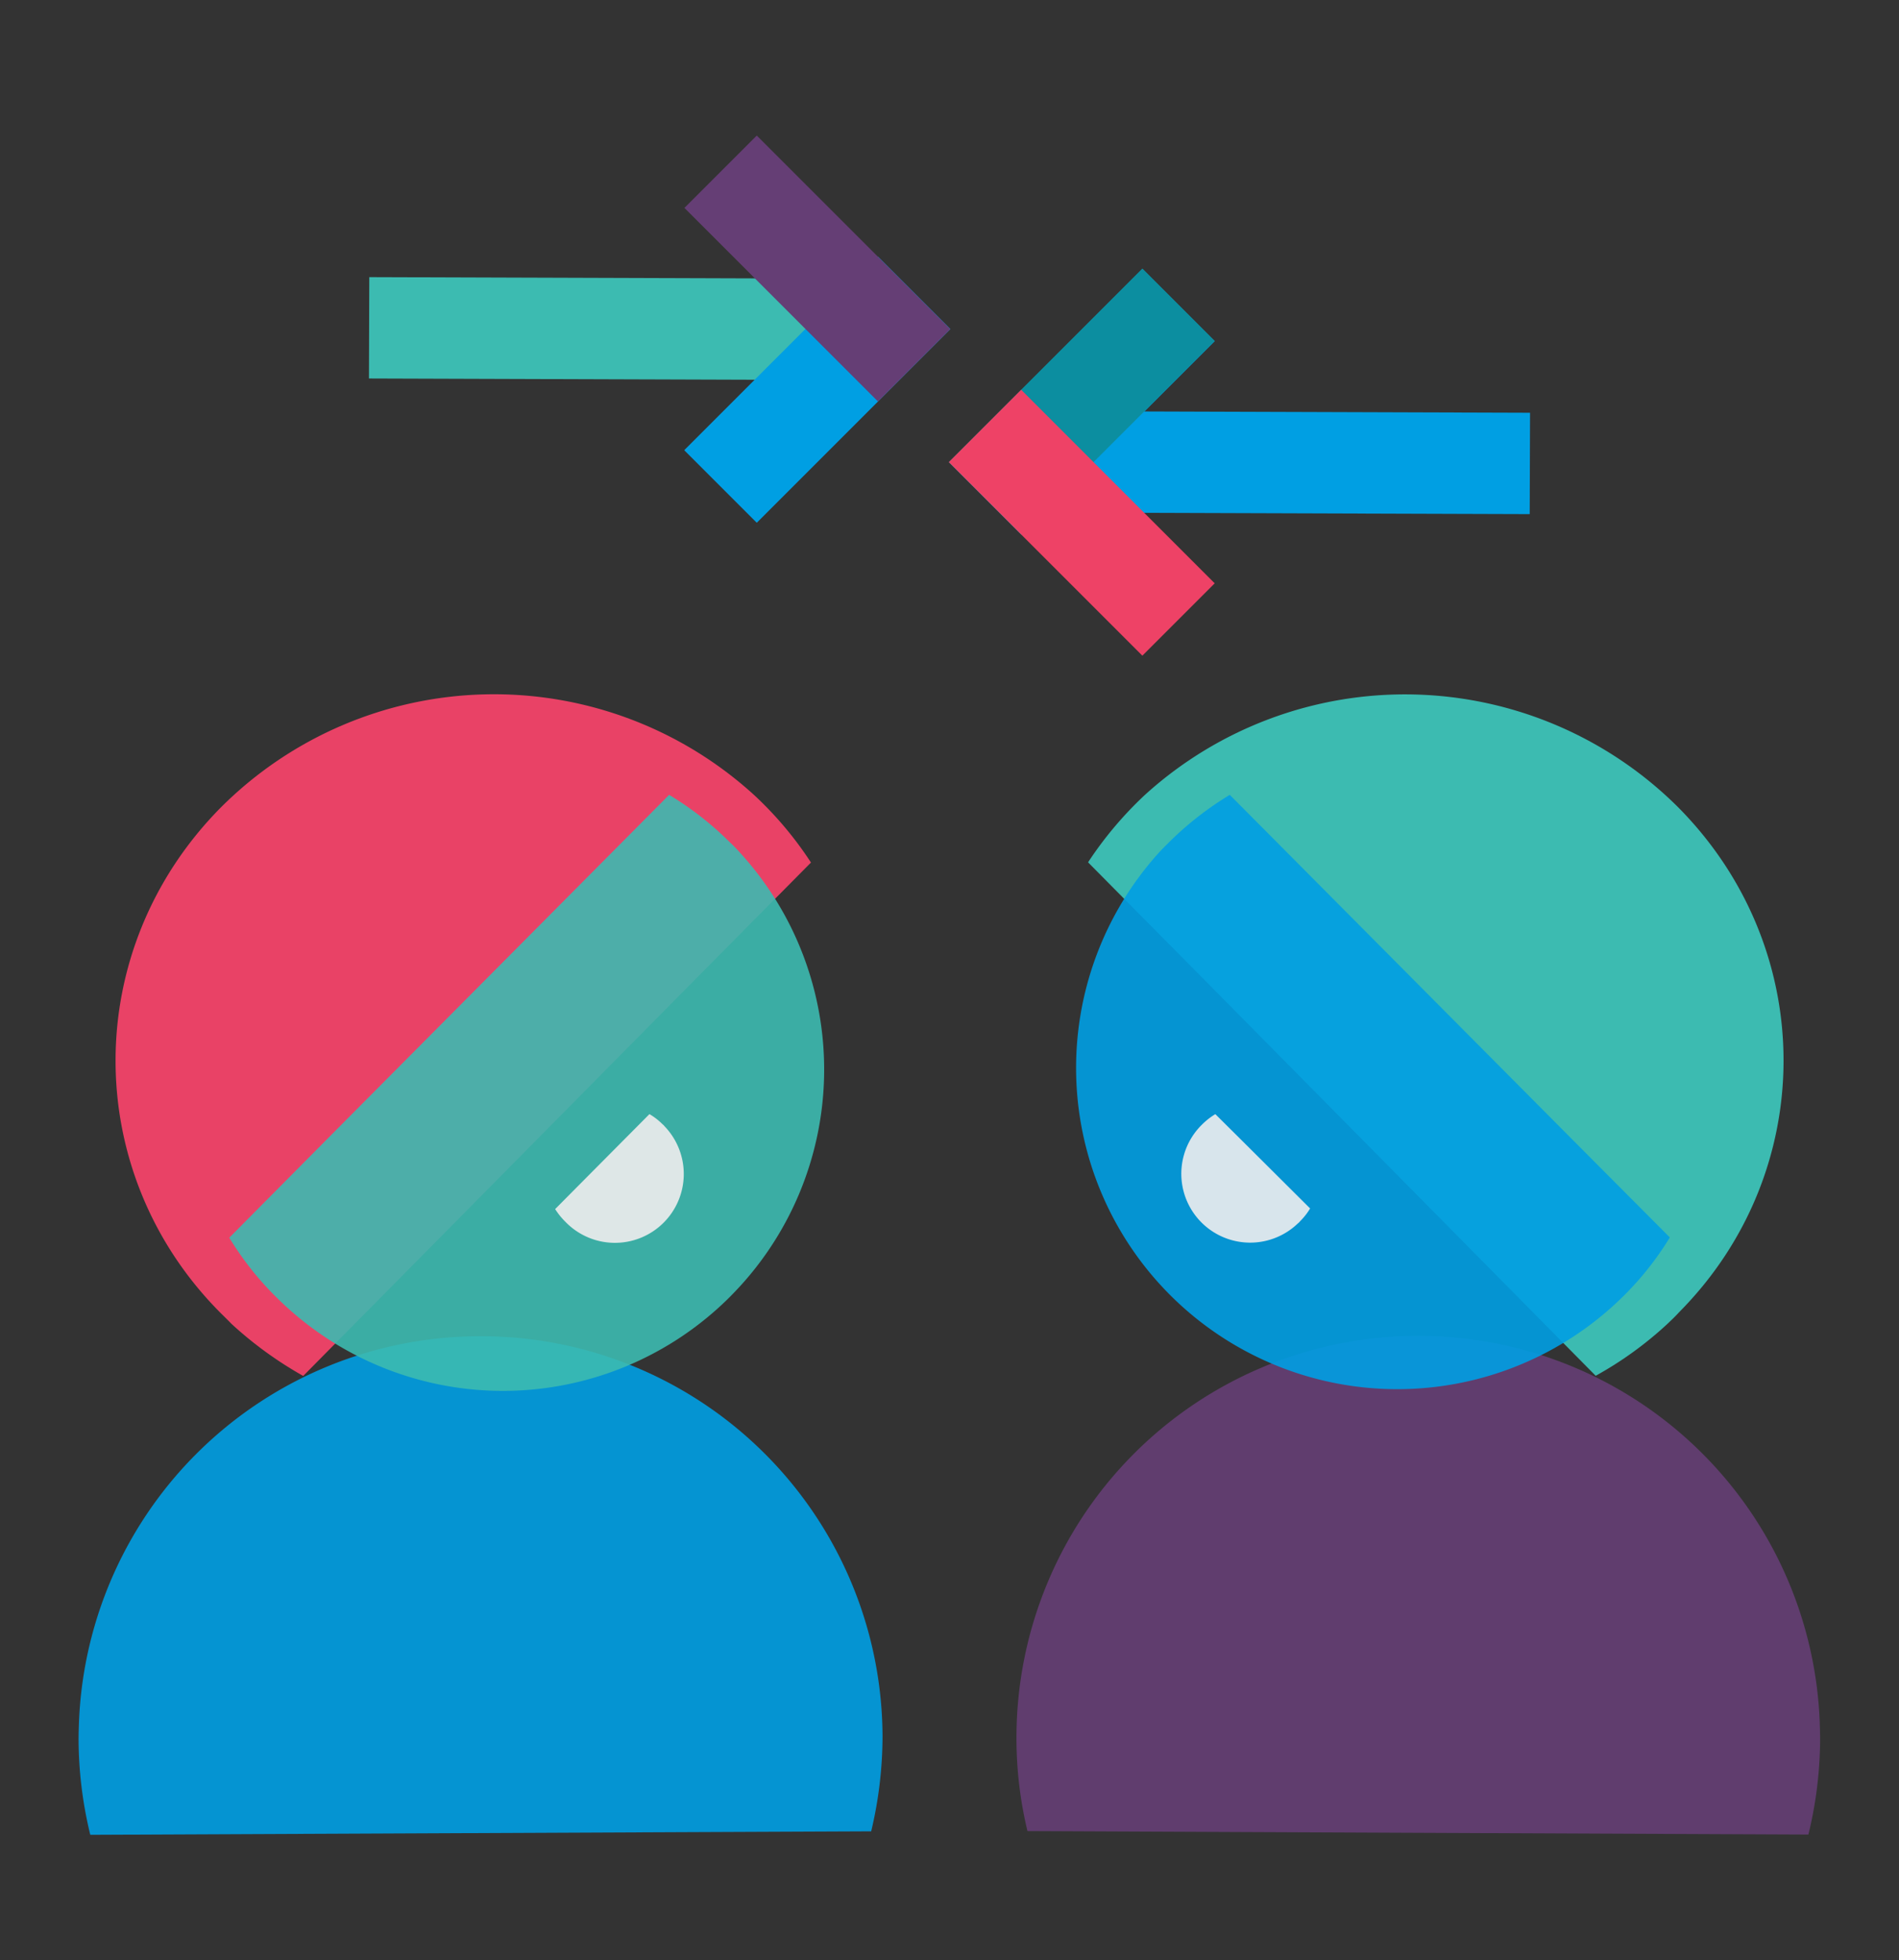<svg id="Layer_1" data-name="Layer 1" xmlns="http://www.w3.org/2000/svg" viewBox="0 0 649.08 669.9"><rect x="0" y="0" width="649.08" height="669.9" fill="#333333" stroke="none"/><defs><style>.cls-1,.cls-5{fill:#3cbbb1;}.cls-2,.cls-8{fill:#009fe3;}.cls-2,.cls-4,.cls-5,.cls-6{isolation:isolate;}.cls-2,.cls-4,.cls-5,.cls-6,.cls-7{opacity:0.9;}.cls-3{fill:#e94266;}.cls-4,.cls-9{fill:#653e75;}.cls-6{fill:#f0edee;}.cls-10{fill:#0c8ea0;}.cls-11{fill:#ee4266;}</style></defs><g id="Layer_1-2" data-name="Layer 1-2"><g id="Layer_2-2" data-name="Layer 2-2"><g id="Layer_1-2-2" data-name="Layer 1-2-2"><path class="cls-1" d="M371.9,294.71l40.27,40.67L545.41,470.19A124.45,124.45,0,0,0,570,452.38c1.41-1.34,2.75-2.62,4-4,47.4-47.86,47.69-123.89-.33-172.41a132.23,132.23,0,0,0-182.41-4.24A127,127,0,0,0,371.9,294.71Z"/><path class="cls-2" d="M301.65,593.39A137.24,137.24,0,0,0,163.9,456.66h-.19A137.3,137.3,0,0,0,27,588.48c-.07,2-.14,4.1-.14,6.12a139.37,139.37,0,0,0,4,32.47l205-.92,61.91-.27A140.56,140.56,0,0,0,301.65,593.39Z"/><path class="cls-3" d="M257.76,271.71A132,132,0,0,0,75.44,276c-48,48.54-47.73,124.61-.33,172.43,1.33,1.35,2.68,2.62,4,4a130.43,130.43,0,0,0,24.53,17.81l133.28-134.8,40.27-40.66A123.24,123.24,0,0,0,257.76,271.71Z"/><path class="cls-4" d="M351.19,625.79l61.92.28,205,.91a138.69,138.69,0,0,0,4-32.46c0-2-.07-4.1-.13-6.12a137.33,137.33,0,0,0-274.55,4.82v.18A135.4,135.4,0,0,0,351.19,625.79Z"/><path class="cls-2" d="M570.75,422.91l-34.85-35L420.34,271.65a110.7,110.7,0,0,0-20.63,16.07c-1.15,1.14-2.29,2.28-3.43,3.49a109.79,109.79,0,0,0,158.1,152.24l.08-.07A105.5,105.5,0,0,0,570.75,422.91Z"/><path class="cls-5" d="M94.53,443.42a109.71,109.71,0,0,0,155.15-.4l.07-.08a109.81,109.81,0,0,0,3-151.73c-1.07-1.21-2.22-2.35-3.43-3.49a108.69,108.69,0,0,0-20.61-16.07L113.22,387.88,78.37,423A105.21,105.21,0,0,0,94.53,443.42Z"/><path class="cls-6" d="M193.22,417.53a23.53,23.53,0,0,0,33.93-32.61,4.2,4.2,0,0,0-.73-.73,22,22,0,0,0-4.44-3.43l-24.76,24.93-7.47,7.53A24.83,24.83,0,0,0,193.22,417.53Z"/><path class="cls-6" d="M411,384.19a23.53,23.53,0,0,0,32.61,33.93,3.66,3.66,0,0,0,.74-.73A22.19,22.19,0,0,0,447.8,413l-24.87-24.76-7.53-7.47A23.5,23.5,0,0,0,411,384.19Z"/></g></g></g><rect class="cls-1" x="199.24" y="21.95" width="34.64" height="180.77" transform="translate(103.5 328.52) rotate(-89.81)"/><g class="cls-7"><rect class="cls-8" x="232.6" y="115.62" width="93.47" height="34.92" transform="translate(-12.29 236.5) rotate(-45)"/></g><rect class="cls-8" x="232.59" y="115.72" width="93.55" height="34.97" transform="translate(-12.36 236.56) rotate(-45)"/><rect class="cls-9" x="261.9" y="45" width="34.97" height="93.55" transform="translate(16.93 224.43) rotate(-45)"/><rect class="cls-8" x="415.21" y="67.71" width="34.64" height="180.77" transform="translate(273 590.09) rotate(-89.81)"/><g class="cls-7"><rect class="cls-8" x="323.06" y="119.86" width="93.47" height="34.92" transform="translate(11.21 301.7) rotate(-45)"/></g><rect class="cls-10" x="322.98" y="119.73" width="93.55" height="34.97" transform="translate(11.27 301.65) rotate(-45)"/><rect class="cls-11" x="352.27" y="131.87" width="34.97" height="93.55" transform="translate(-18.03 313.78) rotate(-45)"/></svg>